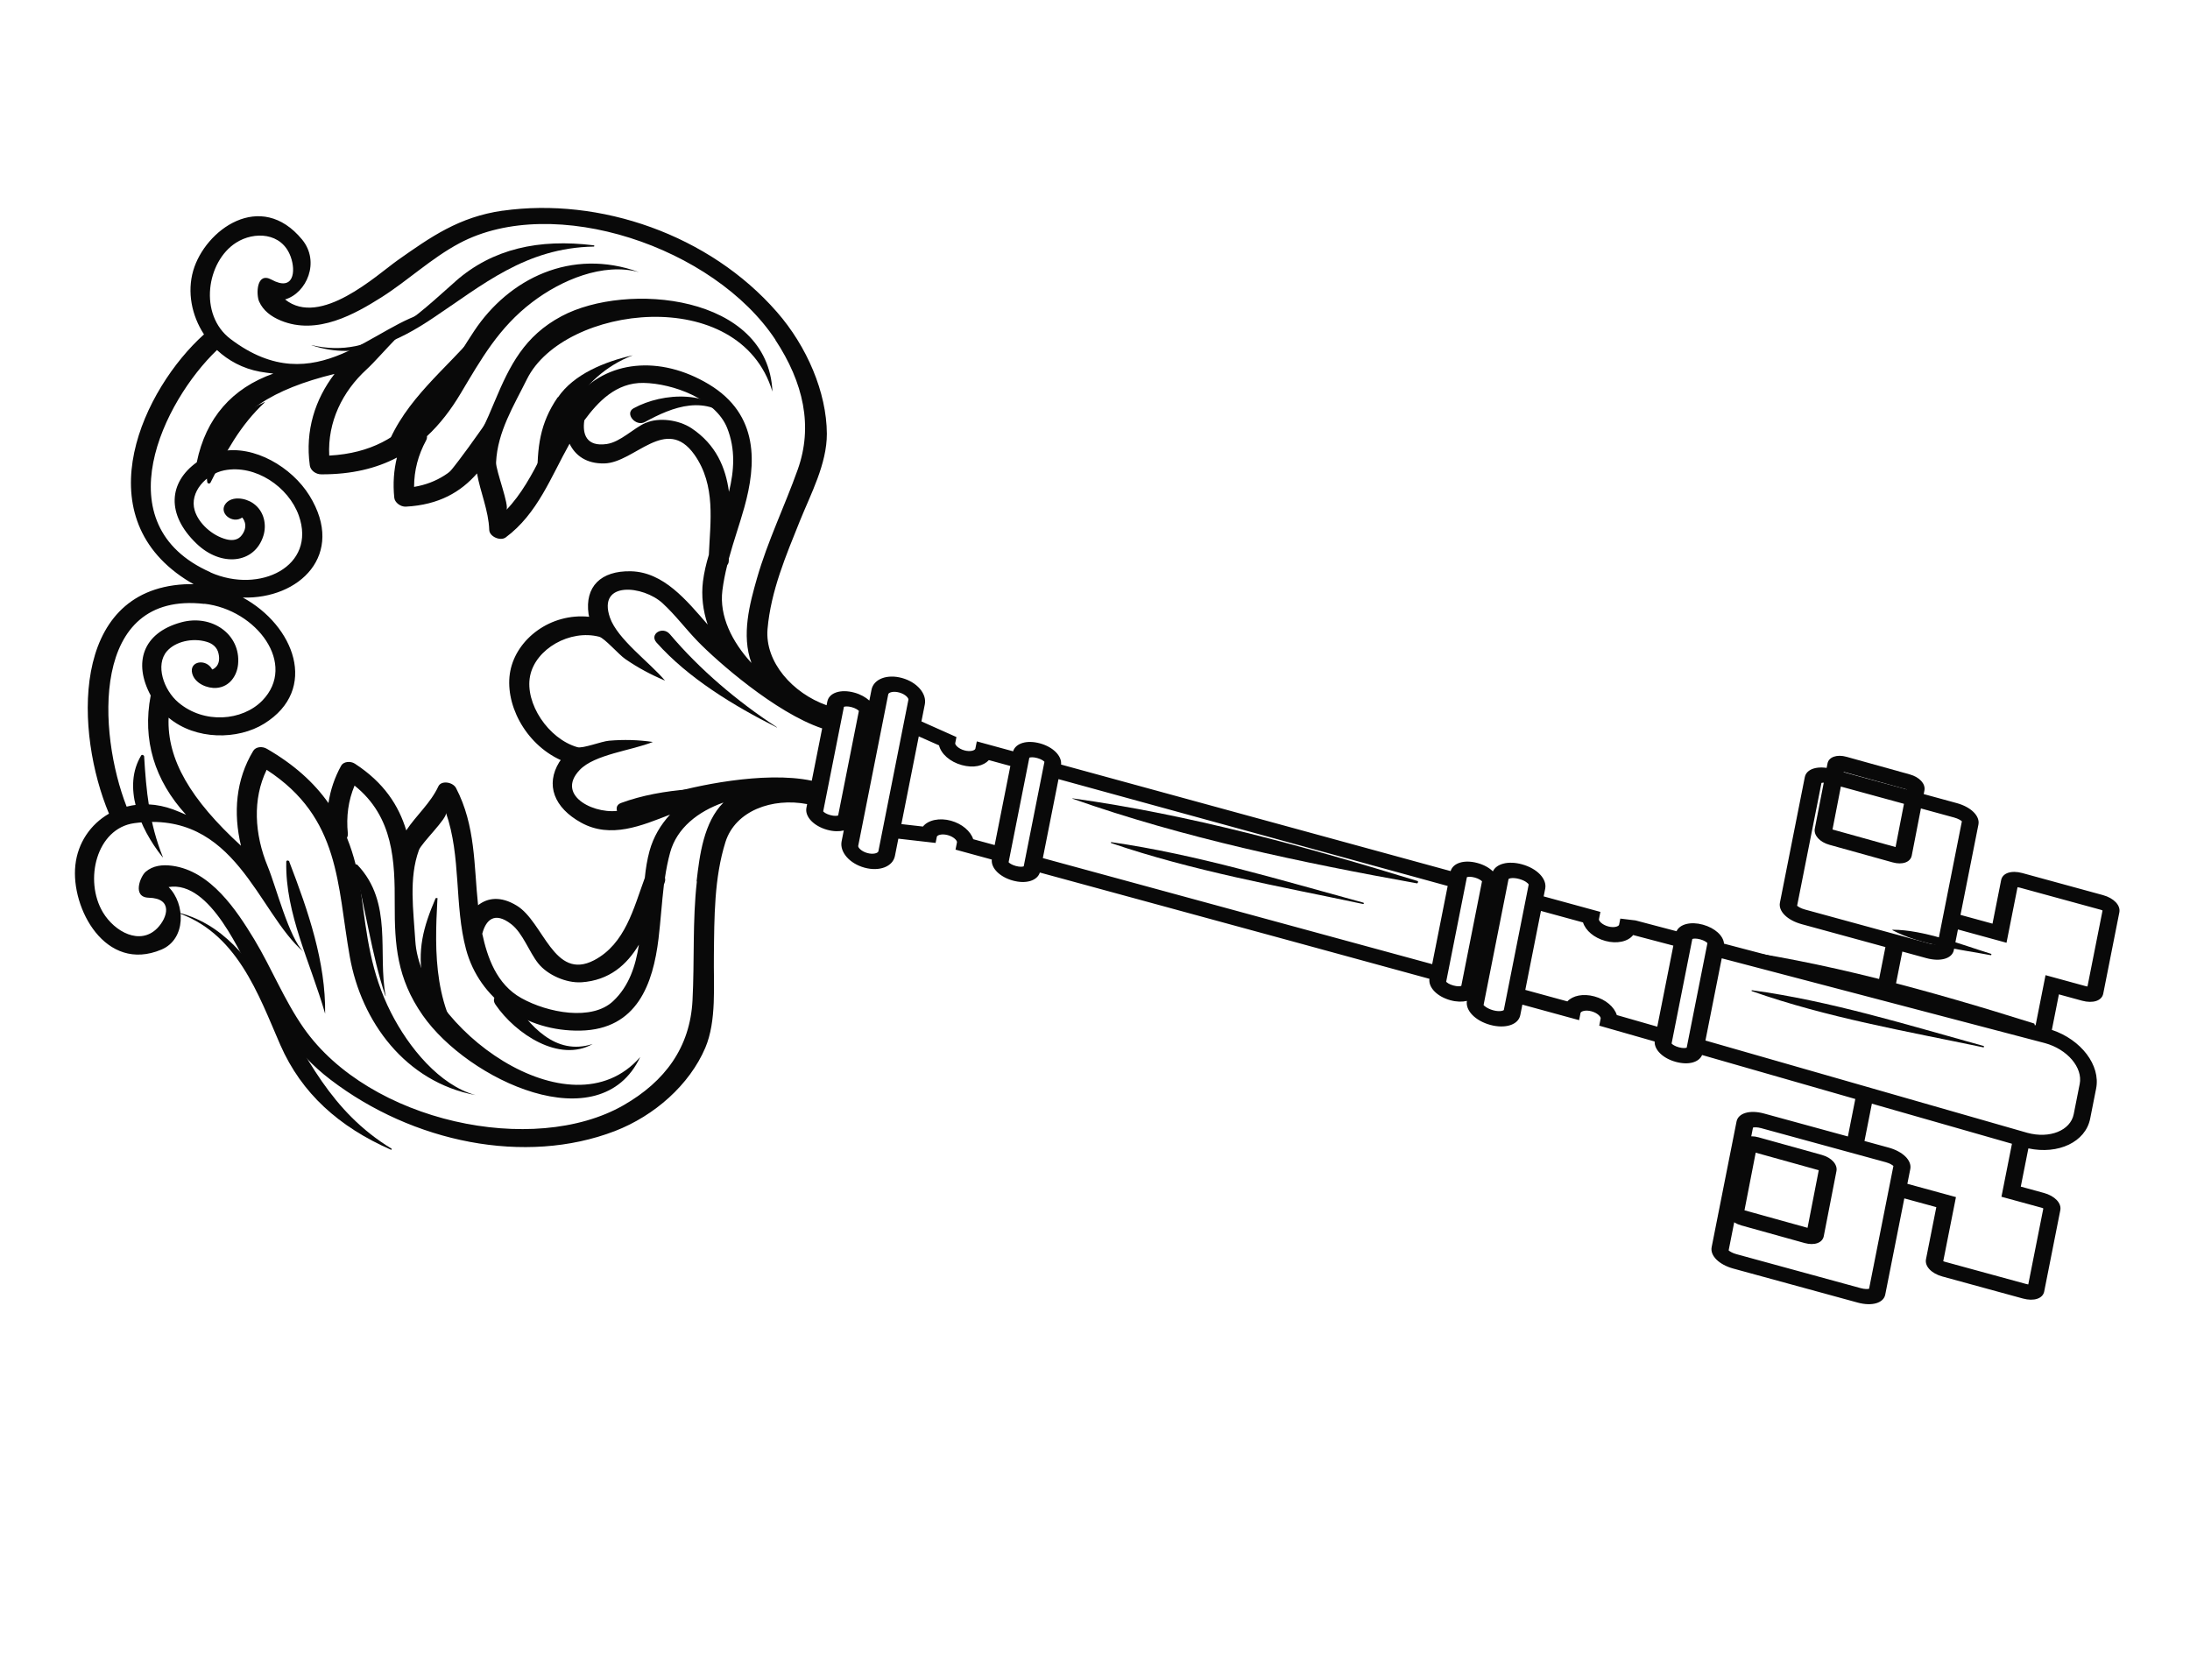 <?xml version="1.0" encoding="UTF-8"?> <svg xmlns="http://www.w3.org/2000/svg" width="116" height="89" viewBox="0 0 116 89" fill="none"><path d="M101.262 45.321L101.933 41.874C102.001 41.523 101.674 41.167 101.161 41.024L97.805 40.09C97.293 39.948 96.866 40.101 96.799 40.446L96.127 43.893C96.059 44.245 96.385 44.608 96.898 44.751L100.254 45.684C100.766 45.827 101.193 45.673 101.262 45.321ZM97.064 43.941L97.658 40.89L100.998 41.819L100.404 44.871L97.064 43.941Z" fill="#090909"></path><path d="M92.138 60.61L91.467 64.057C91.398 64.409 91.724 64.772 92.237 64.915L95.593 65.849C96.106 65.991 96.533 65.837 96.601 65.486L97.273 62.038C97.341 61.687 97.015 61.323 96.502 61.181L93.146 60.247C92.633 60.104 92.207 60.258 92.138 60.61ZM96.336 61.99L95.742 65.042L92.402 64.113L92.996 61.061L96.336 61.99Z" fill="#090909"></path><path d="M26.628 11.159C24.313 11.488 22.811 12.556 21.072 13.779C19.945 14.579 16.963 17.357 15.1 15.863C16.242 15.527 16.968 13.867 16.002 12.691C13.809 10.029 10.861 12.174 10.233 14.342C9.911 15.464 10.145 16.702 10.805 17.713C7.606 20.585 4.482 27.209 9.807 30.677C9.953 30.775 10.11 30.862 10.258 30.946C10.093 30.945 9.92 30.941 9.752 30.953C3.678 31.304 3.992 38.861 5.773 43.102C4.793 43.665 4.118 44.653 3.992 45.829C3.741 48.1 5.578 51.554 8.547 50.304C9.864 49.753 9.829 47.885 8.931 46.99C11.162 46.624 12.793 50.663 13.505 51.958C14.604 53.965 15.55 55.703 17.504 57.192C21.871 60.53 27.818 61.74 32.563 59.919C34.676 59.104 36.524 57.459 37.357 55.508C37.965 54.071 37.791 52.194 37.813 50.618C37.835 48.59 37.827 46.504 38.428 44.598C38.953 42.949 40.904 42.243 42.753 42.596L42.715 42.789C42.622 43.259 43.101 43.762 43.823 43.96C44.152 44.05 44.45 44.051 44.693 43.993L44.579 44.567C44.467 45.134 44.999 45.746 45.791 45.963C46.584 46.18 47.291 45.907 47.403 45.34L47.584 44.427L49.557 44.653L49.622 44.328C49.638 44.245 49.872 44.149 50.202 44.239C50.531 44.329 50.705 44.537 50.689 44.62L50.612 45.008L52.534 45.533C52.486 45.986 52.955 46.457 53.653 46.648C54.351 46.839 54.943 46.651 55.078 46.221L68.371 49.843L75.714 51.851C75.655 52.316 76.123 52.794 76.829 52.987C77.158 53.077 77.456 53.078 77.699 53.021C77.615 53.53 78.143 54.075 78.936 54.292C79.728 54.508 80.425 54.291 80.527 53.772L80.637 53.219L83.642 54.041L83.717 53.661C83.734 53.578 83.968 53.481 84.297 53.572C84.627 53.662 84.801 53.87 84.784 53.953L84.709 54.333L87.644 55.172C87.623 55.611 88.079 56.064 88.762 56.25C89.445 56.437 89.99 56.273 90.157 55.888L98.272 58.217L97.879 60.202L93.439 58.987C92.685 58.781 92.07 58.963 91.981 59.412L90.663 66.064C90.573 66.52 91.057 66.995 91.811 67.201L98.401 69.003C99.154 69.209 99.769 69.028 99.858 68.578L100.868 63.483L102.563 63.946L102.016 66.705C101.942 67.078 102.304 67.462 102.885 67.62L107.153 68.788C107.733 68.946 108.203 68.79 108.277 68.417L109.13 64.11C109.204 63.736 108.842 63.353 108.261 63.194L107.037 62.859L107.439 60.834C109.026 61.173 110.467 60.496 110.712 59.258L111.027 57.668C111.273 56.43 110.234 55.075 108.683 54.556L109.056 52.675L110.28 53.01C110.86 53.169 111.33 53.013 111.404 52.639L112.257 48.332C112.331 47.959 111.969 47.575 111.388 47.416L107.12 46.249C106.54 46.09 106.071 46.246 105.997 46.62L105.539 48.929L103.844 48.465L104.793 43.681C104.883 43.224 104.398 42.749 103.645 42.543L97.055 40.741C96.302 40.535 95.687 40.717 95.597 41.166L94.279 47.817C94.189 48.274 94.674 48.749 95.427 48.955L99.867 50.169L99.478 52.133L91.318 49.989C91.285 49.571 90.838 49.157 90.194 48.981C89.551 48.806 88.976 48.954 88.802 49.33L86.632 48.758L85.825 48.661L85.76 48.986C85.744 49.069 85.51 49.165 85.18 49.075C84.851 48.985 84.677 48.777 84.693 48.694L84.77 48.307L81.765 47.485L81.846 47.077C81.949 46.559 81.421 46.006 80.613 45.785C79.892 45.588 79.264 45.752 79.075 46.159C78.882 45.968 78.599 45.81 78.261 45.718C77.555 45.525 76.964 45.713 76.837 46.145L69.493 44.136L56.203 40.501C56.252 40.048 55.784 39.57 55.086 39.379C54.387 39.188 53.797 39.37 53.662 39.799L51.74 39.274L51.663 39.661C51.647 39.744 51.413 39.84 51.083 39.75C50.754 39.66 50.58 39.452 50.596 39.369L50.661 39.044L48.807 38.216L48.986 37.31C49.099 36.743 48.567 36.132 47.774 35.915C46.982 35.698 46.274 35.971 46.162 36.538L46.048 37.112C45.852 36.934 45.577 36.779 45.255 36.691C44.525 36.491 43.914 36.696 43.821 37.166L43.783 37.36C41.99 36.724 40.506 35.071 40.655 33.319C40.832 31.297 41.632 29.432 42.367 27.599C42.938 26.181 43.801 24.58 43.797 22.975C43.784 20.785 42.745 18.351 41.154 16.531C37.582 12.434 31.784 10.433 26.619 11.163L26.628 11.159ZM99.001 68.271C98.931 68.288 98.772 68.296 98.561 68.238L91.97 66.436C91.759 66.378 91.619 66.289 91.563 66.237L92.853 59.731C92.922 59.713 93.073 59.704 93.293 59.764L99.883 61.566C100.095 61.624 100.234 61.713 100.29 61.765L99.001 68.271ZM106.568 60.596L106.013 63.396L108.116 63.971C108.163 63.984 108.202 63.994 108.231 64.017L107.433 68.041C107.433 68.041 107.361 68.028 107.314 68.015L103.046 66.848C102.999 66.835 102.96 66.825 102.93 66.809L103.603 63.414L101.029 62.71L101.184 61.929C101.274 61.473 100.79 60.998 100.037 60.792L98.758 60.442L99.15 58.465L106.562 60.586L106.568 60.596ZM95.597 48.178C95.385 48.12 95.246 48.031 95.19 47.979L96.48 41.473C96.549 41.456 96.7 41.446 96.92 41.506L103.51 43.308C103.722 43.366 103.861 43.455 103.917 43.507L102.628 50.013C102.558 50.031 102.399 50.038 102.188 49.98L95.597 48.178ZM100.755 50.405L102.034 50.755C102.787 50.961 103.402 50.779 103.491 50.33L103.708 49.237L106.281 49.941L106.864 47.002C106.864 47.002 106.937 47.008 106.984 47.021L111.252 48.188C111.299 48.201 111.338 48.212 111.367 48.234L110.569 52.258C110.569 52.258 110.497 52.246 110.45 52.233L108.348 51.658L107.822 54.313L100.377 52.357L100.765 50.4L100.755 50.405ZM11.152 30.316C5.434 27.79 8.667 21.239 11.493 18.543C12.093 19.101 12.854 19.52 13.763 19.689C14.003 19.732 14.245 19.762 14.479 19.79C12.292 20.562 10.903 22.142 10.422 24.489C8.937 25.555 8.792 27.243 10.404 28.792C11.709 30.053 13.491 29.869 13.952 28.377C14.13 27.814 14.004 27.072 13.407 26.661C12.993 26.373 12.286 26.267 11.957 26.673C11.552 27.174 12.316 27.784 12.828 27.414C12.828 27.414 13.212 27.811 12.808 28.349C12.626 28.598 12.333 28.656 11.995 28.571C11.239 28.379 10.517 27.722 10.313 27.04C10.019 26.063 10.937 25.104 11.875 24.916C13.528 24.588 15.284 25.79 15.826 27.308C16.782 29.997 13.758 31.481 11.143 30.321L11.152 30.316ZM12.847 31.654C15.856 31.748 18.326 29.384 16.391 26.253C15.458 24.744 13.459 23.563 11.728 23.906C12.48 21.867 14.415 20.617 17.718 19.808C16.691 21.152 16.156 22.806 16.41 24.654C16.447 24.927 16.738 25.13 17.019 25.127C18.614 25.133 19.917 24.819 21.024 24.24C20.858 24.916 20.808 25.624 20.884 26.366C20.908 26.621 21.218 26.852 21.494 26.839C23.257 26.746 24.411 26.056 25.267 25.079C25.441 26.075 25.879 27.04 25.914 28.07C25.926 28.43 26.506 28.677 26.786 28.469C28.474 27.218 29.185 25.255 30.169 23.505C30.468 24.126 31.058 24.572 32.013 24.549C33.616 24.513 35.278 21.972 36.779 24.081C37.935 25.716 37.617 27.656 37.547 29.386C37.404 29.857 37.294 30.33 37.235 30.795C37.139 31.57 37.234 32.34 37.484 33.086C36.365 31.803 35.156 30.306 33.42 30.262C31.823 30.226 30.967 31.078 31.175 32.534C31.182 32.58 31.198 32.627 31.205 32.673C29.154 32.462 27.367 33.847 27.032 35.534C26.698 37.221 27.781 39.39 29.701 40.265C29.677 40.302 29.645 40.337 29.621 40.374C28.887 41.573 29.342 42.784 30.781 43.578C32.354 44.446 34.001 43.73 35.489 43.153C34.992 43.695 34.609 44.334 34.404 45.079C34.282 45.527 34.203 46.008 34.154 46.505C33.566 48.094 33.123 49.998 31.47 50.866C29.331 51.979 28.796 48.837 27.37 47.973C26.522 47.457 25.833 47.553 25.323 47.953C25.1 45.866 25.198 43.742 24.155 41.744C23.98 41.419 23.377 41.334 23.223 41.649C22.805 42.548 22.05 43.187 21.519 43.989C21.118 42.67 20.341 41.459 18.795 40.453C18.553 40.299 18.188 40.345 18.071 40.561C17.724 41.188 17.502 41.849 17.397 42.542C16.629 41.45 15.569 40.496 14.137 39.667C13.886 39.519 13.547 39.557 13.413 39.776C12.49 41.302 12.348 43.063 12.764 44.802C10.105 42.362 8.839 40.237 8.931 38.018C10.364 39.219 12.6 39.203 13.997 38.332C16.903 36.524 15.583 33.124 12.849 31.647L12.847 31.654ZM34.201 22.399C33.539 22.692 32.867 23.412 32.143 23.52C31.052 23.681 30.842 22.989 30.951 22.268C31.665 21.297 32.632 20.257 34.091 20.284C35.64 20.314 37.9 21.137 38.515 22.668C38.968 23.805 38.884 24.934 38.612 26.055C38.438 24.768 37.926 23.549 36.626 22.683C35.946 22.235 34.897 22.101 34.209 22.401L34.201 22.399ZM30.792 52.036C32.284 51.934 33.201 51.106 33.842 50.042C33.666 51.182 33.314 52.245 32.48 53.03C31.36 54.094 29.023 53.659 27.615 52.873C26.297 52.14 25.812 50.703 25.545 49.464C25.725 48.763 26.174 48.251 27.084 48.959C27.693 49.432 28.026 50.427 28.509 51.033C29.006 51.657 30.005 52.083 30.784 52.034L30.792 52.036ZM10.822 31.982C13.605 32.299 15.759 35.198 13.891 37.115C12.833 38.196 10.806 38.363 9.447 37.211C8.667 36.553 8.212 35.219 8.844 34.495C9.283 33.989 10.185 33.776 10.928 33.994C11.265 34.086 11.505 34.297 11.574 34.615C11.735 35.308 11.239 35.471 11.24 35.464C10.921 34.866 10.006 35.017 10.181 35.677C10.323 36.212 10.997 36.483 11.477 36.44C12.167 36.381 12.557 35.788 12.611 35.183C12.758 33.605 11.221 32.514 9.584 32.97C7.554 33.53 7.051 35.113 7.982 36.84C7.532 39.195 8.183 41.334 9.855 43.161C9.627 43.062 9.406 42.965 9.175 42.88C8.296 42.56 7.457 42.535 6.707 42.73C5.186 38.845 4.748 31.29 10.829 31.991L10.822 31.982ZM36.911 46.698C36.675 48.769 36.79 50.9 36.681 52.991C36.554 55.471 35.236 57.282 33.024 58.55C28.266 61.273 19.571 59.449 16.079 54.448C15.043 52.962 14.39 51.289 13.462 49.753C12.533 48.223 11.167 46.144 9.13 45.864C8.59 45.789 8.097 45.858 7.719 46.178C7.431 46.42 6.988 47.53 7.876 47.555C9.186 47.585 8.874 48.614 8.334 49.167C7.422 50.098 6.078 49.366 5.455 48.336C4.436 46.636 5.106 43.881 7.112 43.606C12.492 42.877 13.629 48.326 16.089 50.435C15.304 49.681 14.63 46.989 14.183 45.905C13.473 44.187 13.37 42.329 14.124 40.779C18.044 43.324 17.846 46.87 18.529 50.687C19.139 54.119 21.474 57.316 25.191 58.012C23.284 57.49 21.646 55.49 20.707 53.636C19.631 51.513 19.431 49.556 19.132 47.353C18.994 46.295 18.752 45.303 18.38 44.385C18.41 44.32 18.431 44.253 18.425 44.157C18.332 43.249 18.45 42.407 18.78 41.615C20.858 43.277 20.916 45.654 20.908 47.904C20.902 50.024 21.017 51.819 22.39 53.783C24.786 57.216 31.778 60.498 33.911 55.994C30.197 60.255 22.265 54.369 21.998 49.835C21.901 48.234 21.645 46.524 22.189 45.033C22.32 44.661 23.717 43.33 23.622 43.056C24.435 45.385 24.059 47.95 24.686 50.293C25.397 52.922 27.842 54.648 30.739 54.595C33.761 54.539 34.593 52.092 34.881 49.721C34.994 48.776 35.054 47.808 35.168 46.855C35.175 46.821 35.199 46.783 35.206 46.749C35.241 46.656 35.24 46.576 35.222 46.498C35.288 46.042 35.376 45.6 35.496 45.159C35.852 43.864 36.968 42.989 38.32 42.513C37.278 43.555 37.057 45.294 36.898 46.68L36.911 46.698ZM76.681 46.933L75.86 51.074L55.237 45.456L56.067 41.273L76.681 46.933ZM54.224 45.893C54.171 45.915 54.026 45.934 53.807 45.874C53.587 45.814 53.465 45.722 53.424 45.675L54.522 40.136C54.576 40.115 54.72 40.096 54.94 40.156C55.16 40.216 55.282 40.308 55.322 40.355L54.224 45.893ZM88.541 55.279L89.639 49.741C89.692 49.719 89.837 49.7 90.057 49.76C90.276 49.82 90.399 49.912 90.439 49.959L89.341 55.498C89.287 55.519 89.143 55.538 88.923 55.478C88.704 55.418 88.581 55.326 88.541 55.279ZM110.156 57.429L109.841 59.02C109.669 59.891 108.564 60.332 107.379 60.008L90.334 55.12L91.197 50.765L108.313 55.256C109.505 55.582 110.33 56.551 110.158 57.423L110.156 57.429ZM83.849 48.864C83.987 49.296 84.432 49.68 85.036 49.845C85.64 50.01 86.236 49.882 86.504 49.532L88.634 50.093L87.783 54.386L85.639 53.771C85.509 53.342 85.05 52.946 84.454 52.783C83.857 52.62 83.305 52.739 83.02 53.047L80.792 52.438L81.621 48.255L83.849 48.864ZM80.974 46.846L79.654 53.504C79.621 53.546 79.411 53.605 79.089 53.517C78.767 53.429 78.593 53.265 78.582 53.24L79.904 46.568C79.937 46.526 80.146 46.474 80.468 46.562C80.789 46.65 80.943 46.794 80.972 46.853L80.974 46.846ZM78.117 46.487C78.329 46.545 78.451 46.637 78.499 46.687L77.402 52.225C77.348 52.247 77.203 52.266 76.984 52.205C76.764 52.145 76.642 52.054 76.601 52.006L77.699 46.468C77.753 46.446 77.897 46.427 78.117 46.487ZM49.738 39.484C49.847 39.937 50.318 40.357 50.946 40.529C51.573 40.7 52.095 40.573 52.379 40.265L53.517 40.576L52.686 44.766L51.549 44.455C51.41 44.03 50.958 43.637 50.362 43.474C49.766 43.311 49.162 43.437 48.886 43.785L47.745 43.655L48.666 39.009L49.738 39.484ZM47.05 36.774C47.066 36.691 47.3 36.594 47.63 36.684C47.96 36.775 48.133 36.982 48.117 37.065L46.525 45.099C46.508 45.182 46.274 45.279 45.944 45.189C45.615 45.099 45.441 44.891 45.458 44.808L47.05 36.774ZM44.701 37.443C44.755 37.421 44.899 37.403 45.111 37.46C45.323 37.518 45.453 37.612 45.493 37.66L44.395 43.198C44.342 43.22 44.197 43.238 43.977 43.178C43.758 43.118 43.643 43.029 43.603 42.981L44.701 37.443ZM43.547 38.592L42.998 41.358C40.459 40.817 36.643 41.668 35.355 42.074C34.526 42.335 33.783 42.701 32.931 42.912C31.644 43.231 29.368 42.193 30.705 40.788C31.49 39.96 33.465 39.757 34.581 39.304C33.793 39.19 33.035 39.172 32.261 39.238C31.866 39.268 30.87 39.666 30.581 39.58C29.039 39.136 27.792 37.25 28.077 35.812C28.362 34.374 30.19 33.329 31.74 33.731C32.03 33.81 32.776 34.677 33.119 34.91C33.781 35.368 34.476 35.74 35.225 36.054C34.394 35.069 32.706 33.864 32.306 32.712C31.634 30.757 34.074 31.009 35.101 31.96C35.787 32.593 36.314 33.312 36.96 33.977C37.962 35.01 41.066 37.754 43.548 38.586L43.547 38.592ZM41.062 17.993C42.569 20.278 43.071 22.587 42.253 24.878C41.564 26.811 40.66 28.663 40.093 30.643C39.715 31.968 39.259 33.644 39.802 35.119C38.768 33.991 38.094 32.633 38.263 31.28C38.321 30.822 38.409 30.38 38.521 29.936C38.566 29.876 38.605 29.806 38.601 29.703C38.608 29.669 38.608 29.625 38.607 29.588C38.855 28.672 39.172 27.782 39.426 26.875C40.059 24.599 40.232 21.971 37.542 20.354C34.955 18.801 32.113 19.08 30.494 21.072C29.051 22.842 28.423 25.345 26.819 27.013C27.005 26.823 26.254 24.898 26.276 24.495C26.349 22.875 27.22 21.481 27.91 20.088C29.855 16.159 39.184 14.993 40.914 20.744C40.694 15.596 33.187 14.913 29.746 16.749C27.776 17.799 27.005 19.352 26.206 21.255C25.367 23.278 24.422 25.373 21.933 25.793C21.934 24.912 22.153 24.097 22.57 23.329C22.61 23.252 22.625 23.176 22.614 23.108C23.293 22.477 23.883 21.713 24.404 20.835C25.493 19.012 26.416 17.362 28.18 16.015C29.719 14.839 31.941 13.895 33.848 14.416C30.252 13.112 26.954 14.768 25.117 17.531C23.069 20.601 21.912 23.892 17.439 24.134C17.346 22.352 18.137 20.739 19.42 19.566C20.229 18.825 21.845 16.76 22.833 16.491C19.833 17.107 16.764 21.406 12.212 17.959C10.507 16.67 10.942 13.851 12.504 12.857C13.451 12.249 14.931 12.296 15.399 13.605C15.677 14.373 15.561 15.457 14.382 14.814C13.576 14.375 13.564 15.603 13.723 15.968C13.941 16.457 14.359 16.768 14.871 16.981C16.805 17.78 18.811 16.63 20.22 15.74C21.63 14.843 22.844 13.681 24.334 12.885C29.345 10.218 37.833 13.086 41.077 18.004L41.062 17.993Z" fill="#090909"></path><path d="M75.081 46.669C69.126 44.839 62.978 43.145 56.811 42.291C56.803 42.289 56.807 42.309 56.807 42.309C62.698 44.388 68.925 45.691 75.045 46.792C75.106 46.807 75.142 46.683 75.075 46.661L75.081 46.669Z" fill="#090909"></path><path d="M72.22 47.818C67.808 46.617 63.383 45.263 58.862 44.611C58.839 44.605 58.836 44.655 58.851 44.658C63.183 46.141 67.734 46.943 72.204 47.889C72.234 47.897 72.257 47.833 72.22 47.818Z" fill="#090909"></path><path d="M90.947 50.208C96.349 52.176 102.073 53.362 107.704 54.347C107.765 54.362 107.801 54.238 107.733 54.215C102.267 52.498 96.623 50.92 90.945 50.182L90.941 50.2L90.947 50.208Z" fill="#090909"></path><path d="M92.795 52.505C96.768 53.905 100.952 54.622 105.055 55.482C105.085 55.489 105.108 55.426 105.071 55.41C101.026 54.294 96.959 53.023 92.798 52.456C92.775 52.45 92.772 52.5 92.787 52.504L92.795 52.505Z" fill="#090909"></path><path d="M105.445 50.522C103.86 50.029 101.892 49.252 100.247 49.251C100.232 49.247 100.228 49.266 100.242 49.276C101.715 50.059 103.803 50.288 105.437 50.598C105.49 50.612 105.499 50.536 105.453 50.524L105.445 50.522Z" fill="#090909"></path><path d="M15.331 45.649C15.295 45.561 15.162 45.563 15.163 45.65C15.104 48.406 16.445 50.986 17.222 53.7C17.257 50.976 16.335 48.284 15.322 45.647L15.331 45.649Z" fill="#090909"></path><path d="M14.477 52.94C13.297 50.899 11.807 48.861 9.26 48.298C9.26 48.298 9.26 48.298 9.258 48.305C12.55 49.335 13.695 52.709 14.848 55.354C15.975 57.925 17.96 59.697 20.707 60.905C20.746 60.916 20.773 60.864 20.735 60.846C17.516 58.889 16.2 55.922 14.483 52.95L14.477 52.94Z" fill="#090909"></path><path d="M18.938 45.822C18.865 45.747 18.747 45.808 18.765 45.892C19.385 48.166 19.664 50.51 20.412 52.757C20.411 52.765 20.429 52.762 20.429 52.762C19.993 50.499 20.83 47.821 18.938 45.822Z" fill="#090909"></path><path d="M23.185 47.624C23.197 47.565 23.094 47.552 23.069 47.592C22.415 49.128 22.085 50.316 22.411 52.052C22.7 53.575 23.906 55.032 25.133 56.119C22.938 53.571 23.013 50.463 23.17 47.612L23.185 47.624Z" fill="#090909"></path><path d="M27.061 52.876C26.724 52.382 25.899 52.719 26.244 53.216C27.308 54.771 29.627 56.313 31.394 55.303C29.412 55.946 28.063 54.335 27.069 52.878L27.061 52.876Z" fill="#090909"></path><path d="M33.347 43.307C35.469 42.451 37.882 41.966 40.284 41.828C40.292 41.83 40.286 41.814 40.286 41.814C37.802 41.659 35.101 41.722 32.887 42.539C32.369 42.733 32.843 43.512 33.356 43.302L33.347 43.307Z" fill="#090909"></path><path d="M20.633 23.752C22.535 21.917 24.369 19.986 25.348 17.521C23.627 19.554 21.461 21.16 20.491 23.666C20.457 23.75 20.576 23.814 20.641 23.754L20.633 23.752Z" fill="#090909"></path><path d="M24.14 14.893C22.124 16.654 19.844 19.079 16.507 18.282L16.505 18.289C19 19.122 21.093 18.076 22.91 16.864C25.561 15.1 27.836 13.128 31.451 13.062C31.493 13.059 31.496 13.001 31.447 12.995C28.534 12.635 26.087 13.181 24.13 14.898L24.14 14.893Z" fill="#090909"></path><path d="M23.785 25.046C23.727 25.116 23.818 25.235 23.914 25.198C26.359 24.394 26.609 21.561 27.849 19.752C27.851 19.744 27.844 19.735 27.833 19.747C26.32 21.372 25.192 23.329 23.785 25.046Z" fill="#090909"></path><path d="M29.54 21.047C28.592 22.431 28.451 23.68 28.466 25.392C28.464 25.446 28.561 25.488 28.582 25.424C29.497 22.782 30.589 19.956 33.518 18.821C32.01 19.162 30.386 19.829 29.558 21.044L29.54 21.047Z" fill="#090909"></path><path d="M38.971 22.406C37.77 20.591 35.104 20.782 33.559 21.629C33.069 21.899 33.673 22.624 34.164 22.354C35.606 21.565 37.43 20.808 38.964 22.404L38.971 22.406Z" fill="#090909"></path><path d="M34.78 34.044C36.459 35.925 38.859 37.385 41.146 38.536C41.154 38.538 41.164 38.526 41.148 38.522C39.045 37.151 37.063 35.464 35.481 33.594C35.098 33.146 34.381 33.592 34.773 34.035L34.78 34.044Z" fill="#090909"></path><path d="M8.623 45.395C7.901 43.601 7.745 41.885 7.635 40.073C7.631 40.001 7.517 39.954 7.477 40.021C6.494 41.65 7.352 43.833 8.612 45.408C8.612 45.408 8.629 45.412 8.63 45.405L8.623 45.395Z" fill="#090909"></path><path d="M11.148 25.571C11.935 23.997 12.709 22.537 14.027 21.313C14.027 21.313 14.03 21.298 14.012 21.301C12.292 22.055 10.706 23.565 10.978 25.54C10.989 25.621 11.109 25.638 11.139 25.576L11.148 25.571Z" fill="#090909"></path></svg> 
